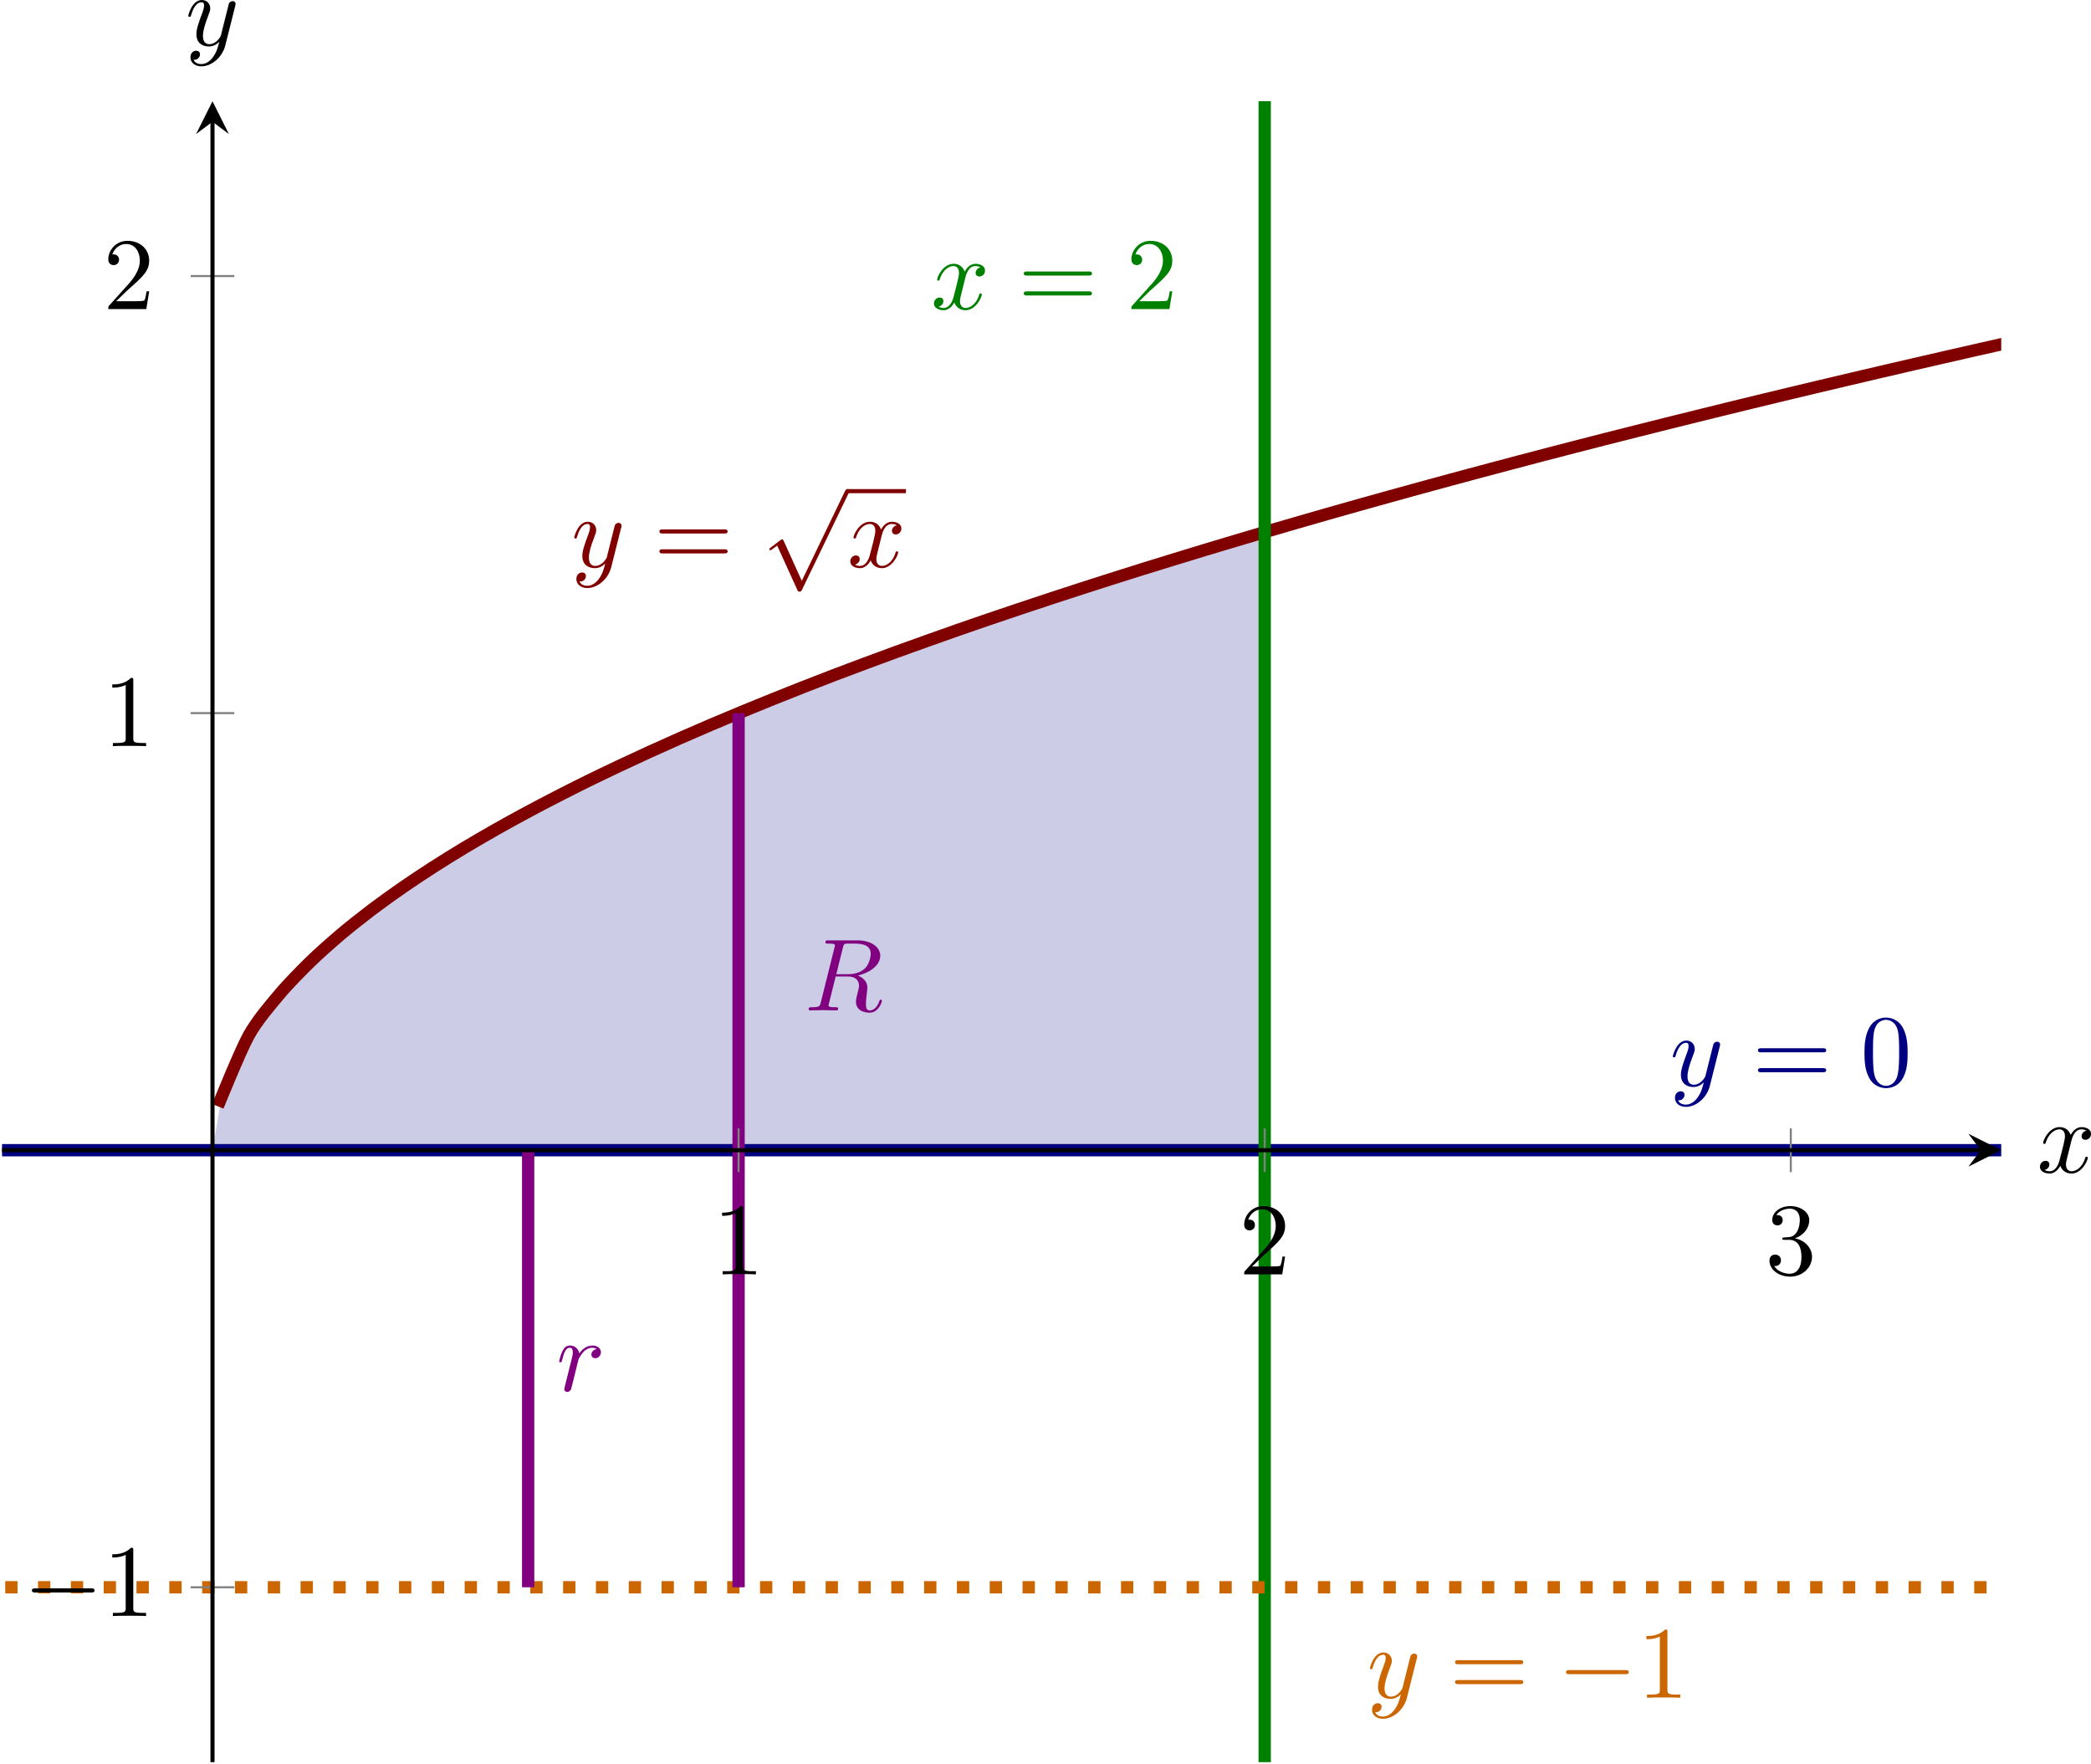 <?xml version='1.0' encoding='UTF-8'?>
<!-- This file was generated by dvisvgm 3.2.2 -->
<svg version='1.1' xmlns='http://www.w3.org/2000/svg' xmlns:xlink='http://www.w3.org/1999/xlink' width='284.475pt' height='240.009pt' viewBox='6.114 369.915 284.475 240.009'>
<defs>
<clipPath id='clip29'>
<path d='M4.566 435.461H198.84V274.062H4.566Z'/>
</clipPath>
<clipPath id='clip30'>
<path d='M4.566 435.461H198.84V274.062H4.566Z'/>
</clipPath>
<path id='g2-0' d='M6.565-2.291C6.735-2.291 6.914-2.291 6.914-2.491S6.735-2.69 6.565-2.69H1.176C1.006-2.69 .827-2.69 .827-2.491S1.006-2.291 1.176-2.291H6.565Z'/>
<path id='g2-112' d='M3.875 8.518L2.122 4.643C2.052 4.483 2.002 4.483 1.973 4.483C1.963 4.483 1.913 4.483 1.803 4.563L.857 5.28C.727 5.38 .727 5.41 .727 5.44C.727 5.489 .757 5.549 .827 5.549C.887 5.549 1.056 5.41 1.166 5.33C1.225 5.28 1.375 5.171 1.484 5.091L3.447 9.405C3.517 9.564 3.567 9.564 3.656 9.564C3.806 9.564 3.836 9.504 3.905 9.365L8.428 0C8.498-.139 8.498-.179 8.498-.199C8.498-.299 8.418-.399 8.299-.399C8.219-.399 8.149-.349 8.07-.189L3.875 8.518Z'/>
<path id='g4-48' d='M4.583-3.188C4.583-3.985 4.533-4.782 4.184-5.519C3.726-6.476 2.909-6.635 2.491-6.635C1.893-6.635 1.166-6.376 .757-5.45C.438-4.762 .389-3.985 .389-3.188C.389-2.441 .428-1.544 .837-.787C1.265 .02 1.993 .219 2.481 .219C3.019 .219 3.776 .01 4.214-.936C4.533-1.624 4.583-2.401 4.583-3.188ZM2.481 0C2.092 0 1.504-.249 1.325-1.205C1.215-1.803 1.215-2.72 1.215-3.308C1.215-3.945 1.215-4.603 1.295-5.141C1.484-6.326 2.232-6.416 2.481-6.416C2.809-6.416 3.467-6.237 3.656-5.25C3.756-4.692 3.756-3.935 3.756-3.308C3.756-2.56 3.756-1.883 3.646-1.245C3.497-.299 2.929 0 2.481 0Z'/>
<path id='g4-49' d='M2.929-6.376C2.929-6.615 2.929-6.635 2.7-6.635C2.082-5.998 1.205-5.998 .887-5.998V-5.689C1.086-5.689 1.674-5.689 2.192-5.948V-.787C2.192-.428 2.162-.309 1.265-.309H.946V0C1.295-.03 2.162-.03 2.56-.03S3.826-.03 4.174 0V-.309H3.856C2.959-.309 2.929-.418 2.929-.787V-6.376Z'/>
<path id='g4-50' d='M1.265-.767L2.321-1.793C3.875-3.168 4.473-3.706 4.473-4.702C4.473-5.838 3.577-6.635 2.361-6.635C1.235-6.635 .498-5.719 .498-4.832C.498-4.274 .996-4.274 1.026-4.274C1.196-4.274 1.544-4.394 1.544-4.802C1.544-5.061 1.365-5.32 1.016-5.32C.936-5.32 .917-5.32 .887-5.31C1.116-5.958 1.654-6.326 2.232-6.326C3.138-6.326 3.567-5.519 3.567-4.702C3.567-3.905 3.068-3.118 2.521-2.501L.608-.369C.498-.259 .498-.239 .498 0H4.194L4.473-1.733H4.224C4.174-1.435 4.105-.996 4.005-.847C3.935-.767 3.278-.767 3.059-.767H1.265Z'/>
<path id='g4-51' d='M2.889-3.507C3.706-3.776 4.284-4.473 4.284-5.26C4.284-6.077 3.407-6.635 2.451-6.635C1.445-6.635 .687-6.037 .687-5.28C.687-4.951 .907-4.762 1.196-4.762C1.504-4.762 1.704-4.981 1.704-5.27C1.704-5.768 1.235-5.768 1.086-5.768C1.395-6.257 2.052-6.386 2.411-6.386C2.819-6.386 3.367-6.167 3.367-5.27C3.367-5.151 3.347-4.573 3.088-4.134C2.79-3.656 2.451-3.626 2.202-3.616C2.122-3.606 1.883-3.587 1.813-3.587C1.733-3.577 1.664-3.567 1.664-3.467C1.664-3.357 1.733-3.357 1.903-3.357H2.341C3.158-3.357 3.527-2.68 3.527-1.704C3.527-.349 2.839-.06 2.401-.06C1.973-.06 1.225-.229 .877-.817C1.225-.767 1.534-.986 1.534-1.365C1.534-1.724 1.265-1.923 .976-1.923C.737-1.923 .418-1.783 .418-1.345C.418-.438 1.345 .219 2.431 .219C3.646 .219 4.553-.687 4.553-1.704C4.553-2.521 3.925-3.298 2.889-3.507Z'/>
<path id='g4-61' d='M6.844-3.258C6.994-3.258 7.183-3.258 7.183-3.457S6.994-3.656 6.854-3.656H.887C.747-3.656 .558-3.656 .558-3.457S.747-3.258 .897-3.258H6.844ZM6.854-1.325C6.994-1.325 7.183-1.325 7.183-1.524S6.994-1.724 6.844-1.724H.897C.747-1.724 .558-1.724 .558-1.524S.747-1.325 .887-1.325H6.854Z'/>
<path id='g3-82' d='M3.736-6.117C3.796-6.356 3.826-6.456 4.015-6.486C4.105-6.496 4.423-6.496 4.623-6.496C5.33-6.496 6.436-6.496 6.436-5.509C6.436-5.171 6.276-4.483 5.888-4.095C5.629-3.836 5.101-3.517 4.204-3.517H3.088L3.736-6.117ZM5.171-3.387C6.177-3.606 7.362-4.304 7.362-5.31C7.362-6.167 6.466-6.804 5.161-6.804H2.321C2.122-6.804 2.032-6.804 2.032-6.605C2.032-6.496 2.122-6.496 2.311-6.496C2.331-6.496 2.521-6.496 2.69-6.476C2.869-6.456 2.959-6.446 2.959-6.316C2.959-6.276 2.949-6.247 2.919-6.127L1.584-.777C1.484-.389 1.465-.309 .677-.309C.498-.309 .408-.309 .408-.11C.408 0 .528 0 .548 0C.827 0 1.524-.03 1.803-.03S2.79 0 3.068 0C3.148 0 3.268 0 3.268-.199C3.268-.309 3.178-.309 2.989-.309C2.62-.309 2.341-.309 2.341-.488C2.341-.548 2.361-.598 2.371-.658L3.029-3.298H4.214C5.121-3.298 5.3-2.74 5.3-2.391C5.3-2.242 5.22-1.933 5.161-1.704C5.091-1.425 5.001-1.056 5.001-.857C5.001 .219 6.197 .219 6.326 .219C7.173 .219 7.522-.787 7.522-.927C7.522-1.046 7.412-1.046 7.402-1.046C7.313-1.046 7.293-.976 7.273-.907C7.024-.169 6.595 0 6.366 0C6.037 0 5.968-.219 5.968-.608C5.968-.917 6.027-1.425 6.067-1.743C6.087-1.883 6.107-2.072 6.107-2.212C6.107-2.979 5.44-3.288 5.171-3.387Z'/>
<path id='g3-114' d='M.877-.588C.847-.438 .787-.209 .787-.159C.787 .02 .927 .11 1.076 .11C1.196 .11 1.375 .03 1.445-.169C1.465-.209 1.803-1.564 1.843-1.743C1.923-2.072 2.102-2.77 2.162-3.039C2.202-3.168 2.481-3.636 2.72-3.856C2.8-3.925 3.088-4.184 3.517-4.184C3.776-4.184 3.925-4.065 3.935-4.065C3.636-4.015 3.417-3.776 3.417-3.517C3.417-3.357 3.527-3.168 3.796-3.168S4.344-3.397 4.344-3.756C4.344-4.105 4.025-4.403 3.517-4.403C2.869-4.403 2.431-3.915 2.242-3.636C2.162-4.085 1.803-4.403 1.335-4.403C.877-4.403 .687-4.015 .598-3.836C.418-3.497 .289-2.899 .289-2.869C.289-2.77 .389-2.77 .408-2.77C.508-2.77 .518-2.78 .578-2.999C.747-3.706 .946-4.184 1.305-4.184C1.474-4.184 1.614-4.105 1.614-3.726C1.614-3.517 1.584-3.407 1.455-2.889L.877-.588Z'/>
<path id='g3-120' d='M3.328-3.009C3.387-3.268 3.616-4.184 4.314-4.184C4.364-4.184 4.603-4.184 4.812-4.055C4.533-4.005 4.334-3.756 4.334-3.517C4.334-3.357 4.443-3.168 4.712-3.168C4.932-3.168 5.25-3.347 5.25-3.746C5.25-4.264 4.663-4.403 4.324-4.403C3.746-4.403 3.397-3.875 3.278-3.646C3.029-4.304 2.491-4.403 2.202-4.403C1.166-4.403 .598-3.118 .598-2.869C.598-2.77 .697-2.77 .717-2.77C.797-2.77 .827-2.79 .847-2.879C1.186-3.935 1.843-4.184 2.182-4.184C2.371-4.184 2.72-4.095 2.72-3.517C2.72-3.208 2.55-2.54 2.182-1.146C2.022-.528 1.674-.11 1.235-.11C1.176-.11 .946-.11 .737-.239C.986-.289 1.205-.498 1.205-.777C1.205-1.046 .986-1.126 .837-1.126C.538-1.126 .289-.867 .289-.548C.289-.09 .787 .11 1.225 .11C1.883 .11 2.242-.588 2.271-.648C2.391-.279 2.75 .11 3.347 .11C4.374 .11 4.941-1.176 4.941-1.425C4.941-1.524 4.852-1.524 4.822-1.524C4.732-1.524 4.712-1.484 4.692-1.415C4.364-.349 3.686-.11 3.367-.11C2.979-.11 2.819-.428 2.819-.767C2.819-.986 2.879-1.205 2.989-1.644L3.328-3.009Z'/>
<path id='g3-121' d='M4.842-3.796C4.882-3.935 4.882-3.955 4.882-4.025C4.882-4.204 4.742-4.294 4.593-4.294C4.493-4.294 4.334-4.234 4.244-4.085C4.224-4.035 4.144-3.726 4.105-3.547C4.035-3.288 3.965-3.019 3.905-2.75L3.457-.956C3.417-.807 2.989-.11 2.331-.11C1.823-.11 1.714-.548 1.714-.917C1.714-1.375 1.883-1.993 2.222-2.869C2.381-3.278 2.421-3.387 2.421-3.587C2.421-4.035 2.102-4.403 1.604-4.403C.658-4.403 .289-2.959 .289-2.869C.289-2.77 .389-2.77 .408-2.77C.508-2.77 .518-2.79 .568-2.949C.837-3.885 1.235-4.184 1.574-4.184C1.654-4.184 1.823-4.184 1.823-3.866C1.823-3.616 1.724-3.357 1.654-3.168C1.255-2.112 1.076-1.544 1.076-1.076C1.076-.189 1.704 .11 2.291 .11C2.68 .11 3.019-.06 3.298-.339C3.168 .179 3.049 .667 2.65 1.196C2.391 1.534 2.012 1.823 1.554 1.823C1.415 1.823 .966 1.793 .797 1.405C.956 1.405 1.086 1.405 1.225 1.285C1.325 1.196 1.425 1.066 1.425 .877C1.425 .568 1.156 .528 1.056 .528C.827 .528 .498 .687 .498 1.176C.498 1.674 .936 2.042 1.554 2.042C2.58 2.042 3.606 1.136 3.885 .01L4.842-3.796Z'/>
</defs>
<g id='page7' transform='matrix(1.4 0 0 1.4 0 0)'>
<path d='M25.016 375.996L26.051 369.961L27.082 367.461L28.113 365.543L29.148 363.926L30.18 362.5L31.215 361.211L32.246 360.027L33.277 358.922L34.312 357.887L35.344 356.906L36.375 355.976L37.41 355.086L38.441 354.231L39.477 353.41L40.508 352.617L41.539 351.851L42.574 351.106L43.605 350.387L44.641 349.684L45.672 349L46.703 348.332L47.738 347.684L48.77 347.047L49.805 346.422L50.836 345.812L51.867 345.215L52.902 344.629L53.934 344.055L54.969 343.488L56 342.934L57.031 342.387L58.066 341.848L59.098 341.32L60.129 340.797L61.164 340.285L62.195 339.777L63.23 339.277L64.262 338.785L65.293 338.297L66.328 337.816L67.359 337.344L68.394 336.875L69.426 336.41L70.457 335.953L71.492 335.5L72.523 335.055L73.555 334.613L74.59 334.176L75.621 333.742L76.656 333.312L77.688 332.887L78.719 332.465L79.754 332.051L80.785 331.637L81.82 331.23L82.852 330.824L83.883 330.422L84.918 330.023L85.949 329.629L86.984 329.238L88.016 328.852L89.047 328.465L90.082 328.082L91.113 327.703L92.144 327.328L93.18 326.957L94.211 326.586L95.246 326.219L96.277 325.855L97.309 325.492L98.344 325.133L99.375 324.773L100.41 324.422L101.441 324.07L102.473 323.719L103.508 323.371L104.539 323.027L105.575 322.684L106.606 322.344L107.637 322.004L108.672 321.668L109.704 321.332L110.735 321L111.77 320.672L112.801 320.344L113.836 320.016L114.868 319.691L115.899 319.367L116.934 319.047L117.965 318.73L119 318.41L120.032 318.098L121.063 317.781L122.098 317.469L123.129 317.16L124.164 316.852L125.196 316.543L126.227 316.238L127.262 315.934L127.266 375.996H123.004H118.746H114.485H110.223H105.965H101.703H97.441H93.184H88.922H84.66H80.402H76.141H71.879H67.621H63.359H59.098H54.84H50.578H46.32H42.059H37.797H33.539H29.277H25.016Z' fill='#cccce6' clip-path='url(#clip29)'/>
<path d='M4.566 375.996C4.566 375.996 13.492 375.996 16.922 375.996C20.352 375.996 25.848 375.996 29.277 375.996C32.707 375.996 38.203 375.996 41.633 375.996C45.059 375.996 50.559 375.996 53.988 375.996C57.414 375.996 62.914 375.996 66.344 375.996C69.769 375.996 75.269 375.996 78.695 375.996C82.125 375.996 87.625 375.996 91.051 375.996C94.481 375.996 99.981 375.996 103.406 375.996C106.836 375.996 112.336 375.996 115.762 375.996C119.192 375.996 124.688 375.996 128.118 375.996C131.547 375.996 137.043 375.996 140.473 375.996S149.399 375.996 152.829 375.996C156.258 375.996 161.754 375.996 165.184 375.996S174.11 375.996 177.539 375.996C180.965 375.996 186.465 375.996 189.895 375.996C193.321 375.996 198.821 375.996 202.25 375.996C205.676 375.996 211.176 375.996 214.602 375.996C218.032 375.996 223.532 375.996 226.957 375.996C230.387 375.996 235.887 375.996 239.313 375.996C242.743 375.996 248.239 375.996 251.668 375.996C255.098 375.996 260.594 375.996 264.024 375.996S272.95 375.996 276.379 375.996C279.809 375.996 285.305 375.996 288.735 375.996C292.164 375.996 301.09 375.996 301.09 375.996' stroke='#000080' fill='none' stroke-width='1.196' stroke-miterlimit='10' clip-path='url(#clip30)'/>
<path d='M25.531 371.731C25.531 371.731 27.695 366.375 28.527 364.867C29.359 363.356 30.691 361.84 31.523 360.844C32.355 359.848 33.688 358.5 34.52 357.688C35.348 356.875 36.684 355.703 37.512 355C38.344 354.297 39.676 353.246 40.508 352.617S42.672 351.031 43.504 350.457C44.336 349.879 45.668 349 46.5 348.465C47.328 347.93 48.664 347.109 49.492 346.609C50.324 346.109 51.656 345.336 52.488 344.863C53.32 344.391 54.652 343.656 55.484 343.211C56.316 342.762 57.648 342.062 58.48 341.637C59.309 341.207 60.645 340.539 61.473 340.129C62.305 339.723 63.637 339.078 64.469 338.688C65.301 338.293 66.633 337.676 67.465 337.297C68.297 336.918 69.629 336.32 70.461 335.953C71.289 335.586 72.625 335.012 73.453 334.656C74.285 334.301 75.617 333.742 76.449 333.398C77.281 333.051 78.613 332.508 79.445 332.176C80.277 331.84 81.609 331.309 82.441 330.984C83.269 330.66 84.606 330.145 85.434 329.824C86.266 329.508 87.598 329.004 88.43 328.695C89.262 328.387 90.594 327.895 91.426 327.59C92.258 327.289 93.59 326.809 94.422 326.512C95.25 326.215 96.586 325.746 97.414 325.453C98.246 325.164 99.578 324.703 100.41 324.418C101.242 324.137 102.574 323.684 103.406 323.406C104.238 323.125 105.571 322.684 106.403 322.41C107.231 322.137 108.567 321.703 109.395 321.434C110.227 321.164 111.559 320.738 112.391 320.473C113.223 320.207 114.555 319.789 115.387 319.527C116.219 319.27 117.551 318.855 118.383 318.602C119.215 318.344 120.547 317.937 121.379 317.687C122.207 317.437 123.539 317.035 124.371 316.789C125.204 316.539 126.536 316.148 127.368 315.902C128.2 315.66 129.532 315.27 130.364 315.031C131.196 314.789 132.528 314.406 133.36 314.168C134.188 313.934 135.524 313.555 136.352 313.32C137.184 313.086 138.516 312.715 139.348 312.484C140.18 312.25 141.512 311.883 142.344 311.656C143.176 311.43 144.508 311.066 145.34 310.84C146.168 310.613 147.504 310.258 148.332 310.035C149.164 309.812 150.496 309.457 151.329 309.238C152.161 309.02 153.493 308.668 154.325 308.449C155.157 308.234 156.489 307.887 157.321 307.672C158.149 307.457 159.485 307.117 160.313 306.902C161.145 306.691 162.477 306.355 163.309 306.145C164.141 305.934 165.473 305.598 166.305 305.391S168.469 304.852 169.301 304.648C170.129 304.441 171.465 304.113 172.293 303.91C173.125 303.707 174.457 303.383 175.289 303.18C176.121 302.98 177.454 302.656 178.286 302.457S180.45 301.941 181.282 301.742C182.11 301.547 183.446 301.23 184.274 301.035C185.106 300.84 186.438 300.527 187.27 300.332C188.102 300.141 189.434 299.832 190.266 299.637C191.098 299.445 192.43 299.141 193.262 298.949C194.09 298.758 195.426 298.457 196.254 298.266C197.086 298.078 198.418 297.777 199.25 297.59C200.082 297.402 201.414 297.105 202.246 296.918C203.079 296.734 204.411 296.437 205.243 296.254C206.071 296.07 207.407 295.777 208.235 295.594C209.067 295.41 210.399 295.121 211.231 294.937C212.063 294.758 213.395 294.469 214.227 294.289S216.391 293.824 217.223 293.645C218.051 293.469 219.387 293.184 220.215 293.008C221.047 292.828 222.379 292.547 223.211 292.371S225.375 291.918 226.207 291.742C227.039 291.57 228.371 291.289 229.204 291.117C230.032 290.945 231.368 290.668 232.196 290.496C233.028 290.324 234.36 290.051 235.192 289.883C236.024 289.711 237.356 289.441 238.188 289.27C239.02 289.102 240.352 288.832 241.184 288.664C242.012 288.496 243.348 288.227 244.176 288.059C245.008 287.895 246.34 287.629 247.172 287.461C248.004 287.297 249.336 287.031 250.168 286.867S252.332 286.437 253.164 286.277C253.993 286.113 255.329 285.852 256.157 285.687C256.989 285.527 258.321 285.266 259.153 285.105C259.985 284.945 261.317 284.687 262.149 284.527S264.313 284.109 265.145 283.949S267.309 283.535 268.141 283.379C268.969 283.219 270.301 282.965 271.133 282.809C271.965 282.652 273.297 282.398 274.129 282.242S276.293 281.836 277.125 281.684C277.957 281.527 279.289 281.277 280.122 281.125C280.95 280.969 282.286 280.723 283.114 280.566C283.946 280.414 285.278 280.168 286.11 280.016C286.942 279.863 288.274 279.617 289.106 279.469C289.938 279.316 291.27 279.07 292.102 278.922C292.93 278.77 294.266 278.527 295.094 278.379C295.926 278.227 297.258 277.988 298.09 277.84C298.922 277.687 301.086 277.301 301.086 277.301' stroke='#800000' fill='none' stroke-width='1.196' stroke-miterlimit='10' clip-path='url(#clip30)'/>
<path d='M127.266 545.887C127.266 545.887 127.266-133.676 127.266-133.676' stroke='#008000' fill='none' stroke-width='1.196' stroke-miterlimit='10' clip-path='url(#clip30)'/>
<g fill='#800000' transform='matrix(1 0 0 1 55.314 -116.132)'>
<use x='4.567' y='435.459' xlink:href='#g3-121'/>
<use x='12.576' y='435.459' xlink:href='#g4-61'/>
<use x='23.092' y='428.283' xlink:href='#g2-112'/>
</g>
<rect x='31.394' y='427.884' height='.398' width='5.694' transform='matrix(1 0 0 1 55.314 -116.132)' fill='#800000'/>
<g fill='#800000' transform='matrix(1 0 0 1 55.314 -116.132)'>
<use x='31.394' y='435.459' xlink:href='#g3-120'/>
</g>
<g fill='#000080' transform='matrix(1 0 0 1 162.07 -65.715)'>
<use x='4.567' y='435.459' xlink:href='#g3-121'/>
<use x='12.576' y='435.459' xlink:href='#g4-61'/>
<use x='23.092' y='435.459' xlink:href='#g4-48'/>
</g>
<g fill='#008000' transform='matrix(1 0 0 1 90.27 -141.197)'>
<use x='4.567' y='435.459' xlink:href='#g3-120'/>
<use x='13.028' y='435.459' xlink:href='#g4-61'/>
<use x='23.544' y='435.459' xlink:href='#g4-50'/>
</g>
<path d='M-486.23 418.469H536.262' stroke='#c60' fill='none' stroke-width='1.196' stroke-miterlimit='10' stroke-dasharray='1.196 1.993' clip-path='url(#clip30)'/>
<g fill='#c60' transform='matrix(1 0 0 1 132.633 -6.253)'>
<use x='4.567' y='435.459' xlink:href='#g3-121'/>
<use x='12.576' y='435.459' xlink:href='#g4-61'/>
<use x='23.092' y='435.459' xlink:href='#g2-0'/>
<use x='30.841' y='435.459' xlink:href='#g4-49'/>
</g>
<path d='M76.141 418.469C76.141 418.469 76.141 333.523 76.141 333.523' stroke='#800080' fill='none' stroke-width='1.196' stroke-miterlimit='10' clip-path='url(#clip30)'/>
<path d='M55.691 418.469C55.691 418.469 55.691 375.996 55.691 375.996' stroke='#800080' fill='none' stroke-width='1.196' stroke-miterlimit='10' clip-path='url(#clip30)'/>
<g fill='#800080' transform='matrix(1 0 0 1 77.979 -73.047)'>
<use x='4.567' y='435.459' xlink:href='#g3-82'/>
</g>
<g fill='#800080' transform='matrix(1 0 0 1 53.851 -36.081)'>
<use x='4.567' y='435.459' xlink:href='#g3-114'/>
</g>
<g transform='matrix(1 0 0 1 69.084 -47.396)'>
<use x='4.567' y='435.459' xlink:href='#g4-49'/>
</g>
<g transform='matrix(1 0 0 1 120.208 -47.396)'>
<use x='4.567' y='435.459' xlink:href='#g4-50'/>
</g>
<g transform='matrix(1 0 0 1 171.333 -47.396)'>
<use x='4.567' y='435.459' xlink:href='#g4-51'/>
</g>
<g transform='matrix(1 0 0 1 2.075 -14.194)'>
<use x='4.567' y='435.459' xlink:href='#g2-0'/>
<use x='12.315' y='435.459' xlink:href='#g4-49'/>
</g>
<g transform='matrix(1 0 0 1 9.824 -98.725)'>
<use x='4.567' y='435.459' xlink:href='#g4-49'/>
</g>
<g transform='matrix(1 0 0 1 9.824 -141.197)'>
<use x='4.567' y='435.459' xlink:href='#g4-50'/>
</g>
<g transform='matrix(1 0 0 1 197.746 -57.305)'>
<use x='4.567' y='435.459' xlink:href='#g3-120'/>
</g>
<g transform='matrix(1 0 0 1 17.809 -166.83)'>
<use x='4.567' y='435.459' xlink:href='#g3-121'/>
</g>
<path d='M76.141 378.121V373.871M127.266 378.121V373.871M178.391 378.121V373.871' stroke='#808080' fill='none' stroke-width='.199' stroke-miterlimit='10'/>
<path d='M22.891 418.469H27.141M22.891 333.523H27.141M22.891 291.051H27.141' stroke='#808080' fill='none' stroke-width='.199' stroke-miterlimit='10'/>
<path d='M4.566 375.996H196.848' stroke='#000' fill='none' stroke-width='.399' stroke-miterlimit='10'/>
<path d='M198.84 375.996L195.652 374.402L196.848 375.996L195.652 377.59'/>
<path d='M25.016 435.461V276.055' stroke='#000' fill='none' stroke-width='.399' stroke-miterlimit='10'/>
<path d='M25.016 274.063L23.422 277.25L25.016 276.055L26.609 277.25'/>
</g>
</svg>